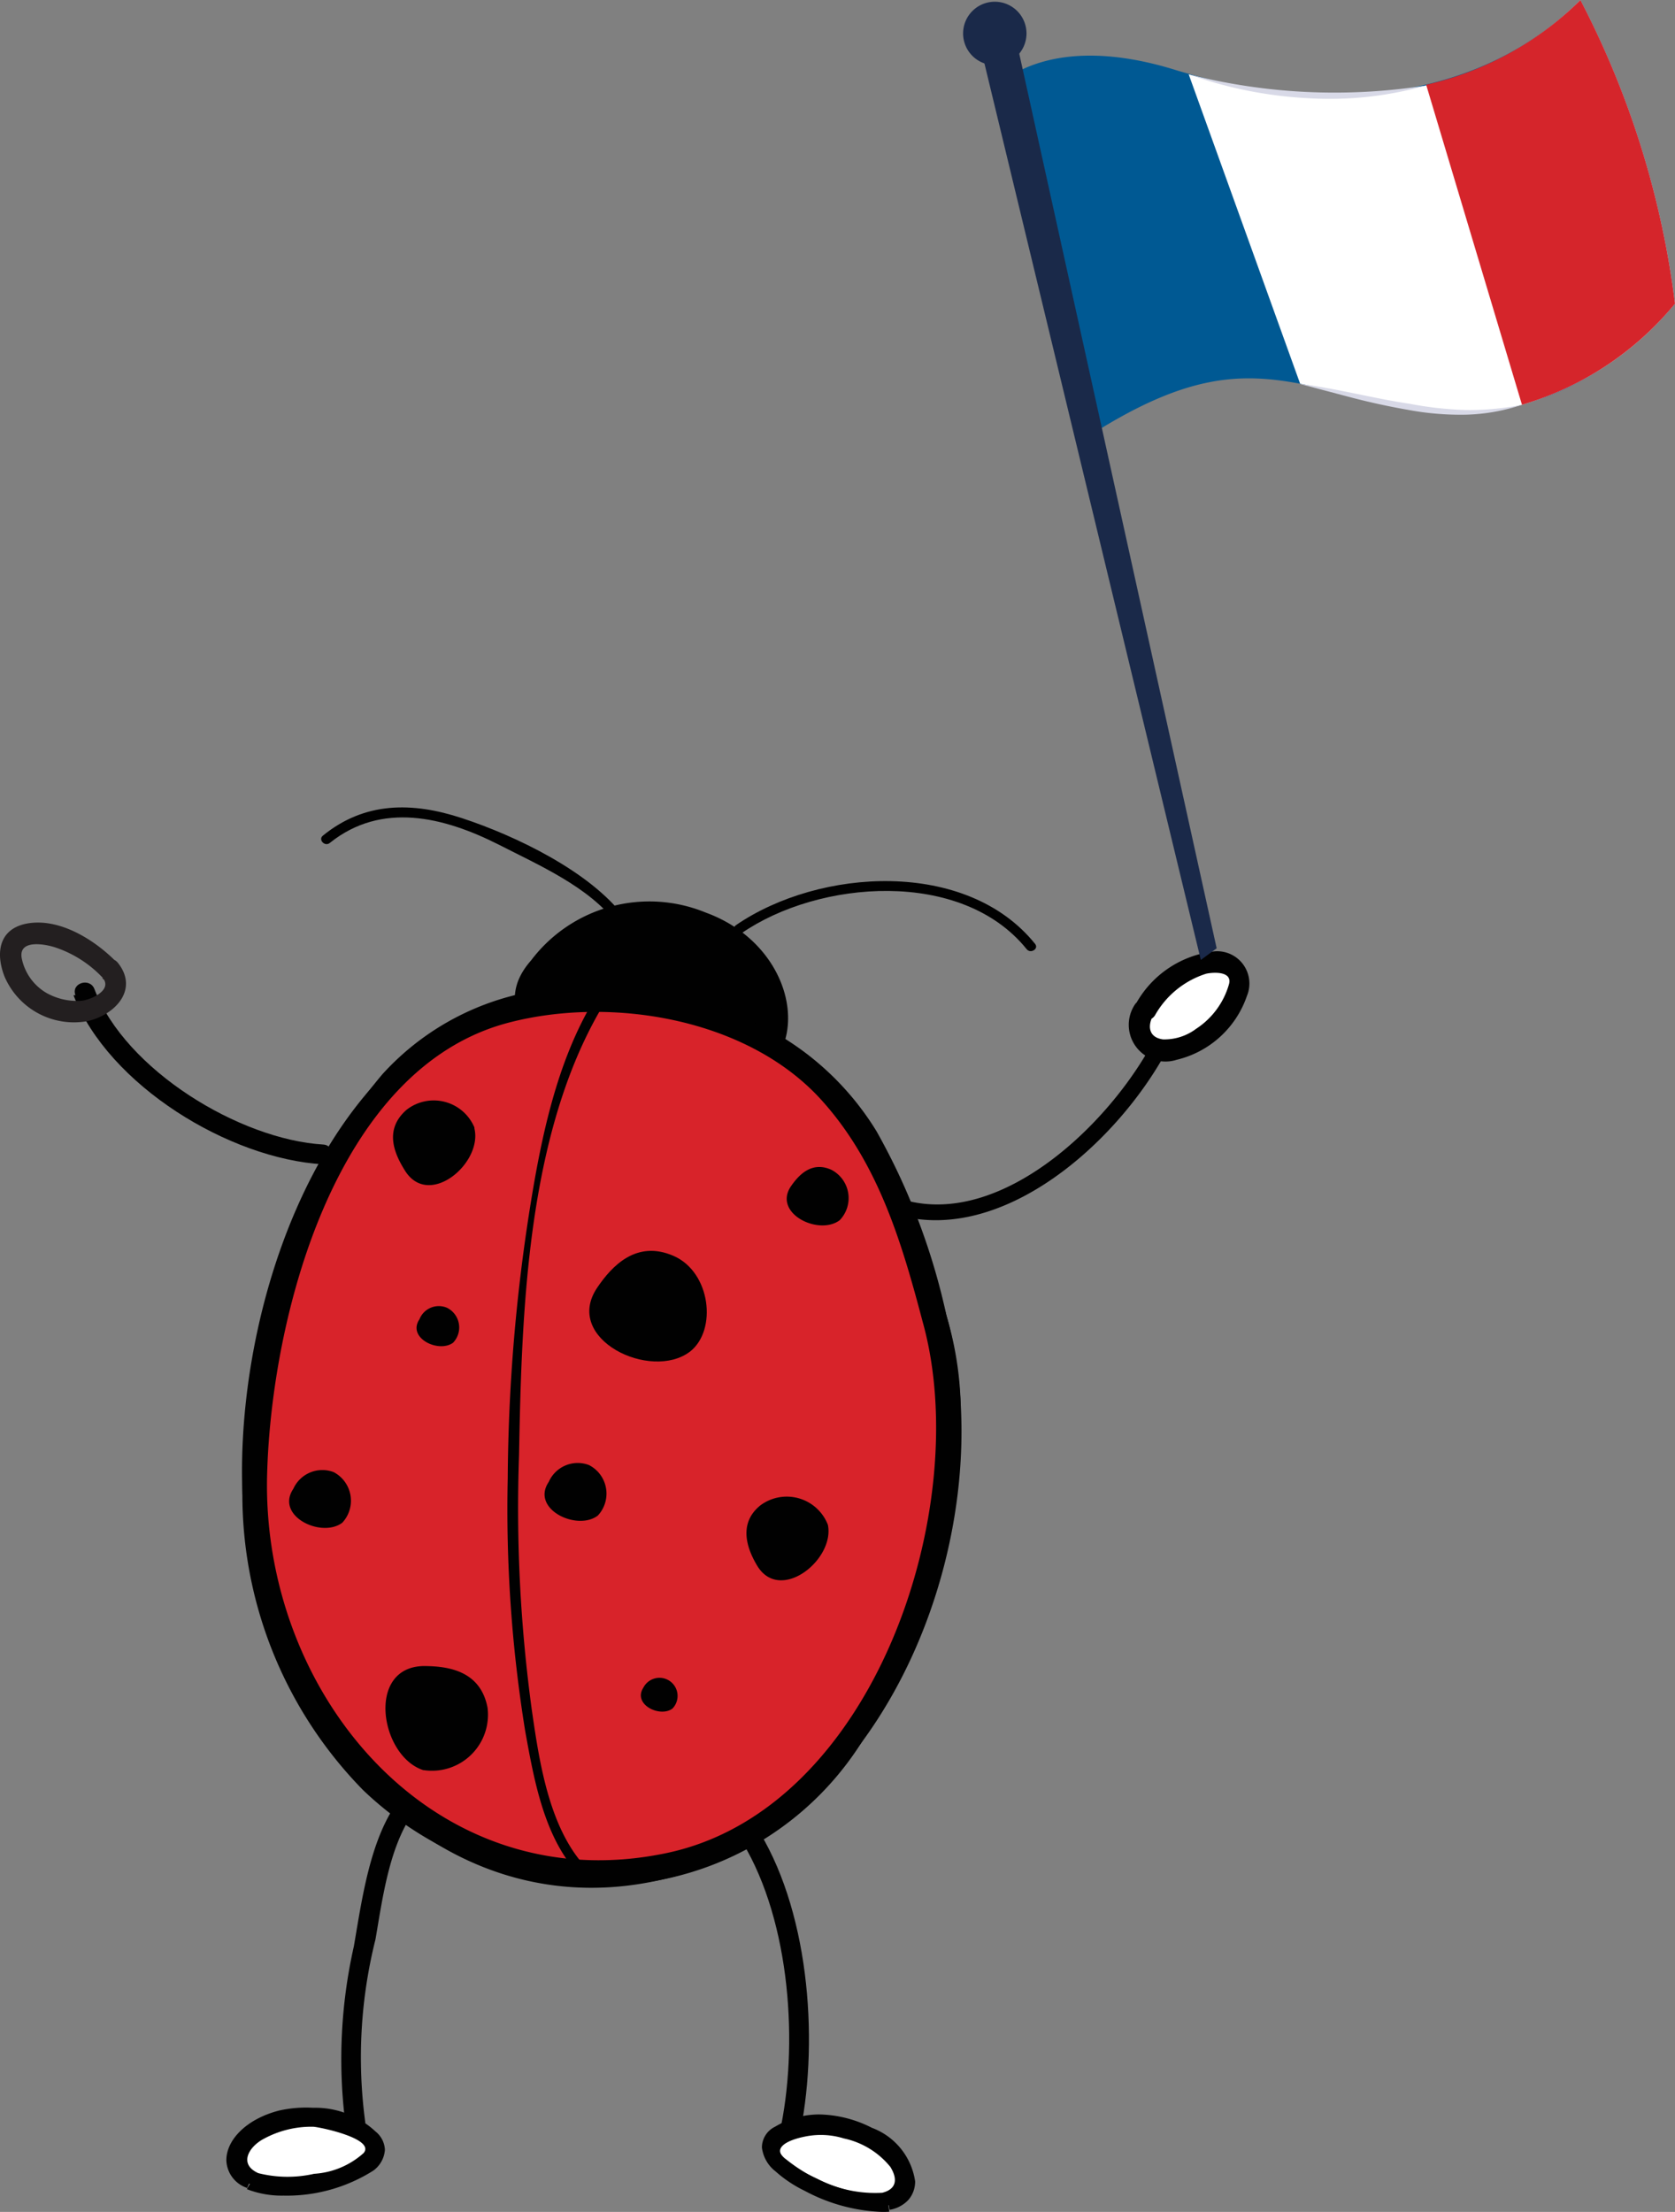 <svg xmlns="http://www.w3.org/2000/svg" width="114.137" height="150.656" viewBox="0 0 114.137 150.656">
  <rect x="0" y="0" width="114.137" height="150.656" fill="#808080" stroke="none"/>
  <g id="fabricationfrancaise_cocci" transform="translate(0 0)">
    <g id="Calque_1" data-name="Calque 1">
      <g id="Groupe_576" data-name="Groupe 576">
        <g id="Groupe_571" data-name="Groupe 571" transform="translate(0 54.998)">
          <path id="Tracé_2827" data-name="Tracé 2827" d="M21.283,79.2c-1.674,2.34-2.128,5.929-2.6,8.653a33.05,33.05,0,0,0-.709,12.369c.156.851-1.149,1.22-1.319.355a34.853,34.853,0,0,1,.553-12.242c.539-3.106,1.078-7.206,2.979-9.844.5-.709,1.674,0,1.163.681" transform="translate(6.903 -10.761)" fill="#010101"/>
          <path id="Tracé_2828" data-name="Tracé 2828" d="M12.316,98.054c2.95,1.206,10.554-.922,8.156-3.092a5.986,5.986,0,0,0-5.986-1.191c-3.177.823-4.255,3.4-2.17,4.255" transform="translate(4.763 -4.384)" fill="#fff"/>
          <path id="Tracé_2829" data-name="Tracé 2829" d="M12.49,98.2l.213-.5a5.746,5.746,0,0,0,2.028.312,12.028,12.028,0,0,0,4-.794,5,5,0,0,0,1.418-.738c.312-.255.411-.468.4-.581s0-.227-.284-.454a4.994,4.994,0,0,0-3.5-1.419,8.271,8.271,0,0,0-1.986.27c-1.929.482-2.837,1.688-2.837,2.369,0,.355.156.652.723.908l-.213.5.213-.5-.213.5-.2.482a2.057,2.057,0,0,1-1.418-1.887c0-1.418,1.418-2.837,3.617-3.39a8.424,8.424,0,0,1,2.3-.184A6.028,6.028,0,0,1,21,94.711a1.688,1.688,0,0,1,.638,1.248,1.915,1.915,0,0,1-.794,1.418,11.036,11.036,0,0,1-6.114,1.7,6.582,6.582,0,0,1-2.5-.44h0Z" transform="translate(4.59 -4.53)" fill="#010101"/>
          <path id="Tracé_2830" data-name="Tracé 2830" d="M12.655,97.392a8.171,8.171,0,0,0,4.014.1,5.56,5.56,0,0,0,3.376-1.418c.809-.993-3.106-1.787-3.447-1.787a6.78,6.78,0,0,0-3.362.823c-.979.511-1.731,1.688-.426,2.312.539.255,0,1.05-.468.794-2.043-.979-1.064-2.95.426-3.915a6.865,6.865,0,0,1,7.589.34c1.532,1.248.241,2.5-1.149,3.092a10.114,10.114,0,0,1-6.766.539c-.553-.2-.312-1.092.255-.894" transform="translate(4.737 -4.431)" fill="#010101"/>
          <path id="Tracé_2831" data-name="Tracé 2831" d="M36.608,79.6c3.646,5.575,4.355,14.4,3.106,20.795-.17.865-1.418.5-1.319-.355,1.192-6.071.5-14.483-2.95-19.745-.5-.738.681-1.418,1.163-.7" transform="translate(14.841 -10.3)" fill="#010101"/>
          <path id="Tracé_2832" data-name="Tracé 2832" d="M45,99.322c-3.121.567-10.2-3.078-7.433-4.681a6.014,6.014,0,0,1,6.1.1c2.965,1.418,3.5,4.17,1.333,4.582" transform="translate(15.516 -4.205)" fill="#fff"/>
          <path id="Tracé_2833" data-name="Tracé 2833" d="M45.156,99.509l.085.525a4.868,4.868,0,0,1-.794,0,12.043,12.043,0,0,1-4.965-1.418,8.609,8.609,0,0,1-2-1.333,2.426,2.426,0,0,1-.922-1.617,1.575,1.575,0,0,1,.894-1.418,5.858,5.858,0,0,1,3.036-.837,8.184,8.184,0,0,1,3.56.908A4.6,4.6,0,0,1,47,97.963a1.9,1.9,0,0,1-.454,1.262,2.242,2.242,0,0,1-1.291.681h0l-.085-.525-.113-.525a1.22,1.22,0,0,0,.709-.34.766.766,0,0,0,.184-.553c0-.681-.709-1.887-2.355-2.681A6.936,6.936,0,0,0,40.5,94.46a5.064,5.064,0,0,0-2.511.709c-.326.2-.34.312-.355.426a1.418,1.418,0,0,0,.582.879,11.192,11.192,0,0,0,6.241,2.44,2.834,2.834,0,0,0,.61,0l.1.525-.113-.525Z" transform="translate(15.358 -4.392)" fill="#010101"/>
          <path id="Tracé_2834" data-name="Tracé 2834" d="M44.949,99.507a10.34,10.34,0,0,1-6.383-1.7c-.979-.582-2.681-2.213-1.106-3.206a6.88,6.88,0,0,1,7.447.624c1.589,1.106,2.482,3.674,0,4.255-.582.142-.837-.752-.255-.894,1.021-.255,1.036-.979.553-1.759a5.574,5.574,0,0,0-3.177-1.943,5.305,5.305,0,0,0-2.624-.128c-.44.085-1.489.34-1.688.837-.3.794,2.1,1.844,2.567,2.071a8.511,8.511,0,0,0,4.369.922c.6-.085.837.809.255.894" transform="translate(15.466 -4.234)" fill="#010101"/>
          <path id="Tracé_2835" data-name="Tracé 2835" d="M40.917,47.371c-6,3.277-20.284-2.34-15.121-8.185a10.1,10.1,0,0,1,11.9-3.262c5.972,2.17,7.4,9.078,3.22,11.447" transform="translate(10.391 -28.767)" fill="#010101"/>
          <path id="Tracé_2836" data-name="Tracé 2836" d="M35.52,38.563c-1.872-2.5-5.319-3.986-8.057-5.39-3.716-1.872-7.958-2.936-11.49-.1-.34.27-.809-.227-.468-.5,2.837-2.312,6.071-2.312,9.475-1.192,3.674,1.206,8.709,3.631,11.05,6.724.255.34-.241.809-.511.454" transform="translate(6.497 -30.655)" fill="#010101"/>
          <path id="Tracé_2837" data-name="Tracé 2837" d="M35.365,37.183c5.674-3.887,15.7-4.511,20.369,1.277.284.34-.3.7-.567.369-4.426-5.5-14.185-4.724-19.447-1.078-.355.255-.723-.326-.355-.567" transform="translate(14.794 -29.175)" fill="#010101"/>
          <path id="Tracé_2838" data-name="Tracé 2838" d="M58.917,61.653c2.7,8.61-.837,20.653-5.149,27.646-7.022,12.383-23.476,13.816-33.732,4.114-9.717-9.688-9.461-23.689-5.4-35.533,3.631-10.6,10.043-21.561,27.547-17.235C54.122,43.6,56.746,53.568,58.917,61.653" transform="translate(5.073 -26.879)" fill="#d8232a"/>
          <path id="Tracé_2839" data-name="Tracé 2839" d="M59.077,61.814l.5-.17a22.98,22.98,0,0,1,.979,6.908,43.5,43.5,0,0,1-6.185,21.192l-.44-.284.454.27a20.951,20.951,0,0,1-18.44,10.738,23.448,23.448,0,0,1-16.114-6.5h0a28.739,28.739,0,0,1-8.213-21.05A47.15,47.15,0,0,1,14.3,57.87a35.462,35.462,0,0,1,6.837-12.653A18.043,18.043,0,0,1,35.019,39.3a30.71,30.71,0,0,1,7.447.993A19.362,19.362,0,0,1,54.821,49.1a45.065,45.065,0,0,1,4.766,12.568l-.511.142.5-.17-.5.17-.525.128a44.681,44.681,0,0,0-4.624-12.27,18.327,18.327,0,0,0-11.717-8.355,30.157,30.157,0,0,0-7.192-.95,16.894,16.894,0,0,0-13.093,5.6A34.143,34.143,0,0,0,15.3,58.239,46.1,46.1,0,0,0,12.678,72.92a27.646,27.646,0,0,0,7.9,20.284l-.383.369.369-.383A22.355,22.355,0,0,0,35.9,99.4,19.859,19.859,0,0,0,53.46,89.2h0A42.554,42.554,0,0,0,59.474,68.58,21.972,21.972,0,0,0,58.552,62h0Z" transform="translate(4.912 -27.039)" fill="#010101"/>
          <path id="Tracé_2840" data-name="Tracé 2840" d="M58.537,61.623C61.2,70.134,57.714,82.078,53.444,89c-6.922,12.256-23.164,13.674-33.292,4.071-9.646-9.589-9.334-23.448-5.39-35.178,3.589-10.483,9.929-21.277,27.192-17.022,11.8,2.922,14.4,12.766,16.525,20.781" transform="translate(5.154 -26.777)" fill="#d8232a"/>
          <path id="Tracé_2841" data-name="Tracé 2841" d="M59.6,61.7c3.887,14.086-3.646,34.285-18.639,38.2-16.015,4.255-28.3-10.44-29.292-25.107-.837-12.341,4.61-30.483,17.66-34.682A24.313,24.313,0,0,1,50.105,43.9c5.6,4.482,7.7,11.107,9.49,17.8a.838.838,0,1,1-1.617.44c-1.418-5.39-3.007-10.766-6.795-15.022-5.007-5.674-14.383-7.234-21.419-5.4C17.849,44.818,13.594,61.91,13.3,72.393,12.842,87.4,24.644,101.614,40.517,98.28,54.7,95.3,61.468,74.719,57.978,62.137A.838.838,0,0,1,59.6,61.7" transform="translate(4.905 -27.065)" fill="#010101"/>
          <path id="Tracé_2842" data-name="Tracé 2842" d="M30.8,40.383c-5.149,8.681-5.49,20.781-5.674,30.568A101.608,101.608,0,0,0,26,88.3c.511,3.532,1.192,8.213,3.844,10.866.3.312-.17.794-.482.482-2.5-2.5-3.206-6.568-3.816-9.929A94.515,94.515,0,0,1,24.357,72.5a121.722,121.722,0,0,1,1.518-18.44c.766-4.794,1.83-9.929,4.341-14.1a.34.34,0,0,1,.582.34" transform="translate(10.241 -26.815)" fill="#010101"/>
          <path id="Tracé_2843" data-name="Tracé 2843" d="M41.366,51.538c-1.418,1.078-4.568-.454-3.333-2.3.539-.78,1.419-1.731,2.752-1.135a2.17,2.17,0,0,1,.582,3.433" transform="translate(15.857 -23.43)" fill="#010101"/>
          <path id="Tracé_2844" data-name="Tracé 2844" d="M35.136,58.8c-2.667,2.043-8.7-.851-6.326-4.355,1.007-1.489,2.681-3.262,5.206-2.156s2.979,5.05,1.121,6.511" transform="translate(11.888 -21.744)" fill="#010101"/>
          <path id="Tracé_2845" data-name="Tracé 2845" d="M41.367,65.667c.482,2.383-3.291,5.39-4.837,2.752-.667-1.121-1.291-2.837.227-4.071a3.007,3.007,0,0,1,4.61,1.319" transform="translate(15.047 -16.807)" fill="#010101"/>
          <path id="Tracé_2846" data-name="Tracé 2846" d="M29.738,65.718c-1.418,1.064-4.582-.454-3.333-2.3a2.156,2.156,0,0,1,2.738-1.149,2.184,2.184,0,0,1,.6,3.447" transform="translate(10.988 -17.482)" fill="#010101"/>
          <path id="Tracé_2847" data-name="Tracé 2847" d="M32.9,74.538c-.837.638-2.723-.27-1.986-1.418A1.234,1.234,0,1,1,32.9,74.538" transform="translate(12.923 -13.166)" fill="#010101"/>
          <path id="Tracé_2848" data-name="Tracé 2848" d="M21.063,78.972c-2.936-.936-3.929-7.007,0-7.092,1.66,0,3.887.3,4.369,2.837a3.816,3.816,0,0,1-4.326,4.255" transform="translate(7.79 -13.402)" fill="#010101"/>
          <path id="Tracé_2849" data-name="Tracé 2849" d="M17.468,66.059c-1.418,1.064-4.582-.454-3.333-2.312a2.17,2.17,0,0,1,2.752-1.135,2.2,2.2,0,0,1,.582,3.447" transform="translate(5.853 -17.341)" fill="#010101"/>
          <path id="Tracé_2850" data-name="Tracé 2850" d="M22.467,57.084c-.979.738-3.163-.312-2.3-1.589a1.418,1.418,0,0,1,1.887-.78,1.5,1.5,0,0,1,.411,2.369" transform="translate(8.415 -20.635)" fill="#010101"/>
          <path id="Tracé_2851" data-name="Tracé 2851" d="M24.386,46.634c.567,2.369-3.135,5.5-4.752,2.837-.7-1.121-1.418-2.752.113-4.1a3.007,3.007,0,0,1,4.638,1.192" transform="translate(7.942 -24.768)" fill="#010101"/>
          <path id="Tracé_2852" data-name="Tracé 2852" d="M43.1,54.162c7.787,2.284,16.327-6.043,19.192-12.667a.557.557,0,0,0-1.035-.411c-2.6,6-10.639,14.185-17.731,12.043-.681-.2-1.106.823-.426,1.035" transform="translate(17.951 -26.437)" fill="#010101"/>
          <path id="Tracé_2853" data-name="Tracé 2853" d="M55.109,41.319c2.837-4.44,7.305-3.844,6.256-1.135a6.114,6.114,0,0,1-3.9,3.773c-2.213.582-3.362-1.05-2.355-2.638" transform="translate(22.966 -27.552)" fill="#fff"/>
          <path id="Tracé_2854" data-name="Tracé 2854" d="M54.649,41.178a7.007,7.007,0,0,1,5.419-3.617,2.2,2.2,0,0,1,2.17,3.036,6.7,6.7,0,0,1-4.794,4.355,2.5,2.5,0,0,1-2.837-3.773.723.723,0,0,1,1.248.723c-.411.752-.312,1.532.667,1.66a3.6,3.6,0,0,0,2.255-.723,5.376,5.376,0,0,0,2.241-3.05c.227-.879-1.064-.809-1.56-.7a6.114,6.114,0,0,0-3.489,2.837c-.511.78-1.773,0-1.248-.723" transform="translate(22.731 -27.766)" fill="#010101"/>
          <path id="Tracé_2855" data-name="Tracé 2855" d="M3.49,39.923c2.4,6.156,10.639,11.149,17.022,11.518.879,0,.809-1.3,0-1.348-5.674-.34-13.476-5.05-15.6-10.6-.312-.794-1.6-.4-1.291.426" transform="translate(1.518 -27.135)" fill="#010101"/>
          <path id="Tracé_2856" data-name="Tracé 2856" d="M6.982,39.968a7.844,7.844,0,0,0-3.319-2.114c-.738-.227-2.44-.511-2.227.738A3.546,3.546,0,0,0,3.1,40.961a4.256,4.256,0,0,0,2.3.553c.6,0,2.255-.681,1.575-1.546S7.422,38.195,8,38.933c1.418,1.8-.17,3.518-2.057,3.958A5.149,5.149,0,0,1,.272,39.869c-.61-1.546-.426-3.192,1.418-3.6,2.284-.482,4.78,1.121,6.27,2.667.653.667-.369,1.7-1.035,1.036" transform="translate(0.041 -28.343)" fill="#231f20"/>
        </g>
        <g id="Groupe_575" data-name="Groupe 575" transform="translate(65.628)">
          <g id="Groupe_572" data-name="Groupe 572" transform="translate(2.16)">
            <path id="Tracé_2857" data-name="Tracé 2857" d="M94.629,20.686s-6.513,8.436-16.316,7.289c-3.813-.489-6.6-1.35-9.229-1.839-4.134-.776-7.829-.624-14.342,3.526L48.28,6.04s3.375-4.117,12.5-1.215l.709.2C70.535,7.66,81.131,7.087,88.184,0a60.927,60.927,0,0,1,6.445,20.686Z" transform="translate(-48.28 0)" fill="#005993"/>
            <path id="Tracé_2858" data-name="Tracé 2858" d="M89.248,20.686A21.209,21.209,0,0,1,78.821,27.57a15.675,15.675,0,0,1-5.889.4c-3.813-.489-6.6-1.35-9.229-1.839L56.11,5.062a35.872,35.872,0,0,0,8.875,1.451,28.684,28.684,0,0,0,7.306-.692A21.6,21.6,0,0,0,82.8,0,60.928,60.928,0,0,1,89.248,20.686Z" transform="translate(-42.899 0)" fill="#fff"/>
            <path id="Tracé_2859" data-name="Tracé 2859" d="M82.657,20.686A21.209,21.209,0,0,1,72.23,27.57L65.7,5.77A21.6,21.6,0,0,0,76.212,0a60.928,60.928,0,0,1,6.445,20.686Z" transform="translate(-36.308 0)" fill="#d5252b"/>
          </g>
          <g id="Groupe_573" data-name="Groupe 573" transform="translate(15.371 5.062)">
            <path id="Tracé_2860" data-name="Tracé 2860" d="M56.11,3a40.258,40.258,0,0,0,16.181.759,24.111,24.111,0,0,1-8.15.861A28.448,28.448,0,0,1,56.11,3Z" transform="translate(-56.11 -3)" fill="#d8d9e7"/>
            <path id="Tracé_2861" data-name="Tracé 2861" d="M75.755,16.924a13.11,13.11,0,0,1-3.8.675,19.523,19.523,0,0,1-3.915-.321c-1.265-.219-2.514-.489-3.763-.81L60.57,15.49c2.548.321,5.062,1,7.542,1.367a23.993,23.993,0,0,0,3.779.422A17.97,17.97,0,0,0,75.755,16.924Z" transform="translate(-53.045 5.584)" fill="#d8d9e7"/>
          </g>
          <g id="Groupe_574" data-name="Groupe 574" transform="translate(0 0.118)">
            <path id="Tracé_2862" data-name="Tracé 2862" d="M47.76,2.58,62.675,64.351l1.08-.793L50.055,1.5Z" transform="translate(-46.478 0.913)" fill="#1a2949"/>
            <path id="Tracé_2863" data-name="Tracé 2863" d="M51.319,2.23A2.16,2.16,0,1,1,49.16.07,2.16,2.16,0,0,1,51.319,2.23Z" transform="translate(-47 -0.07)" fill="#1a2949"/>
          </g>
        </g>
      </g>
    </g>
  </g>
</svg>
